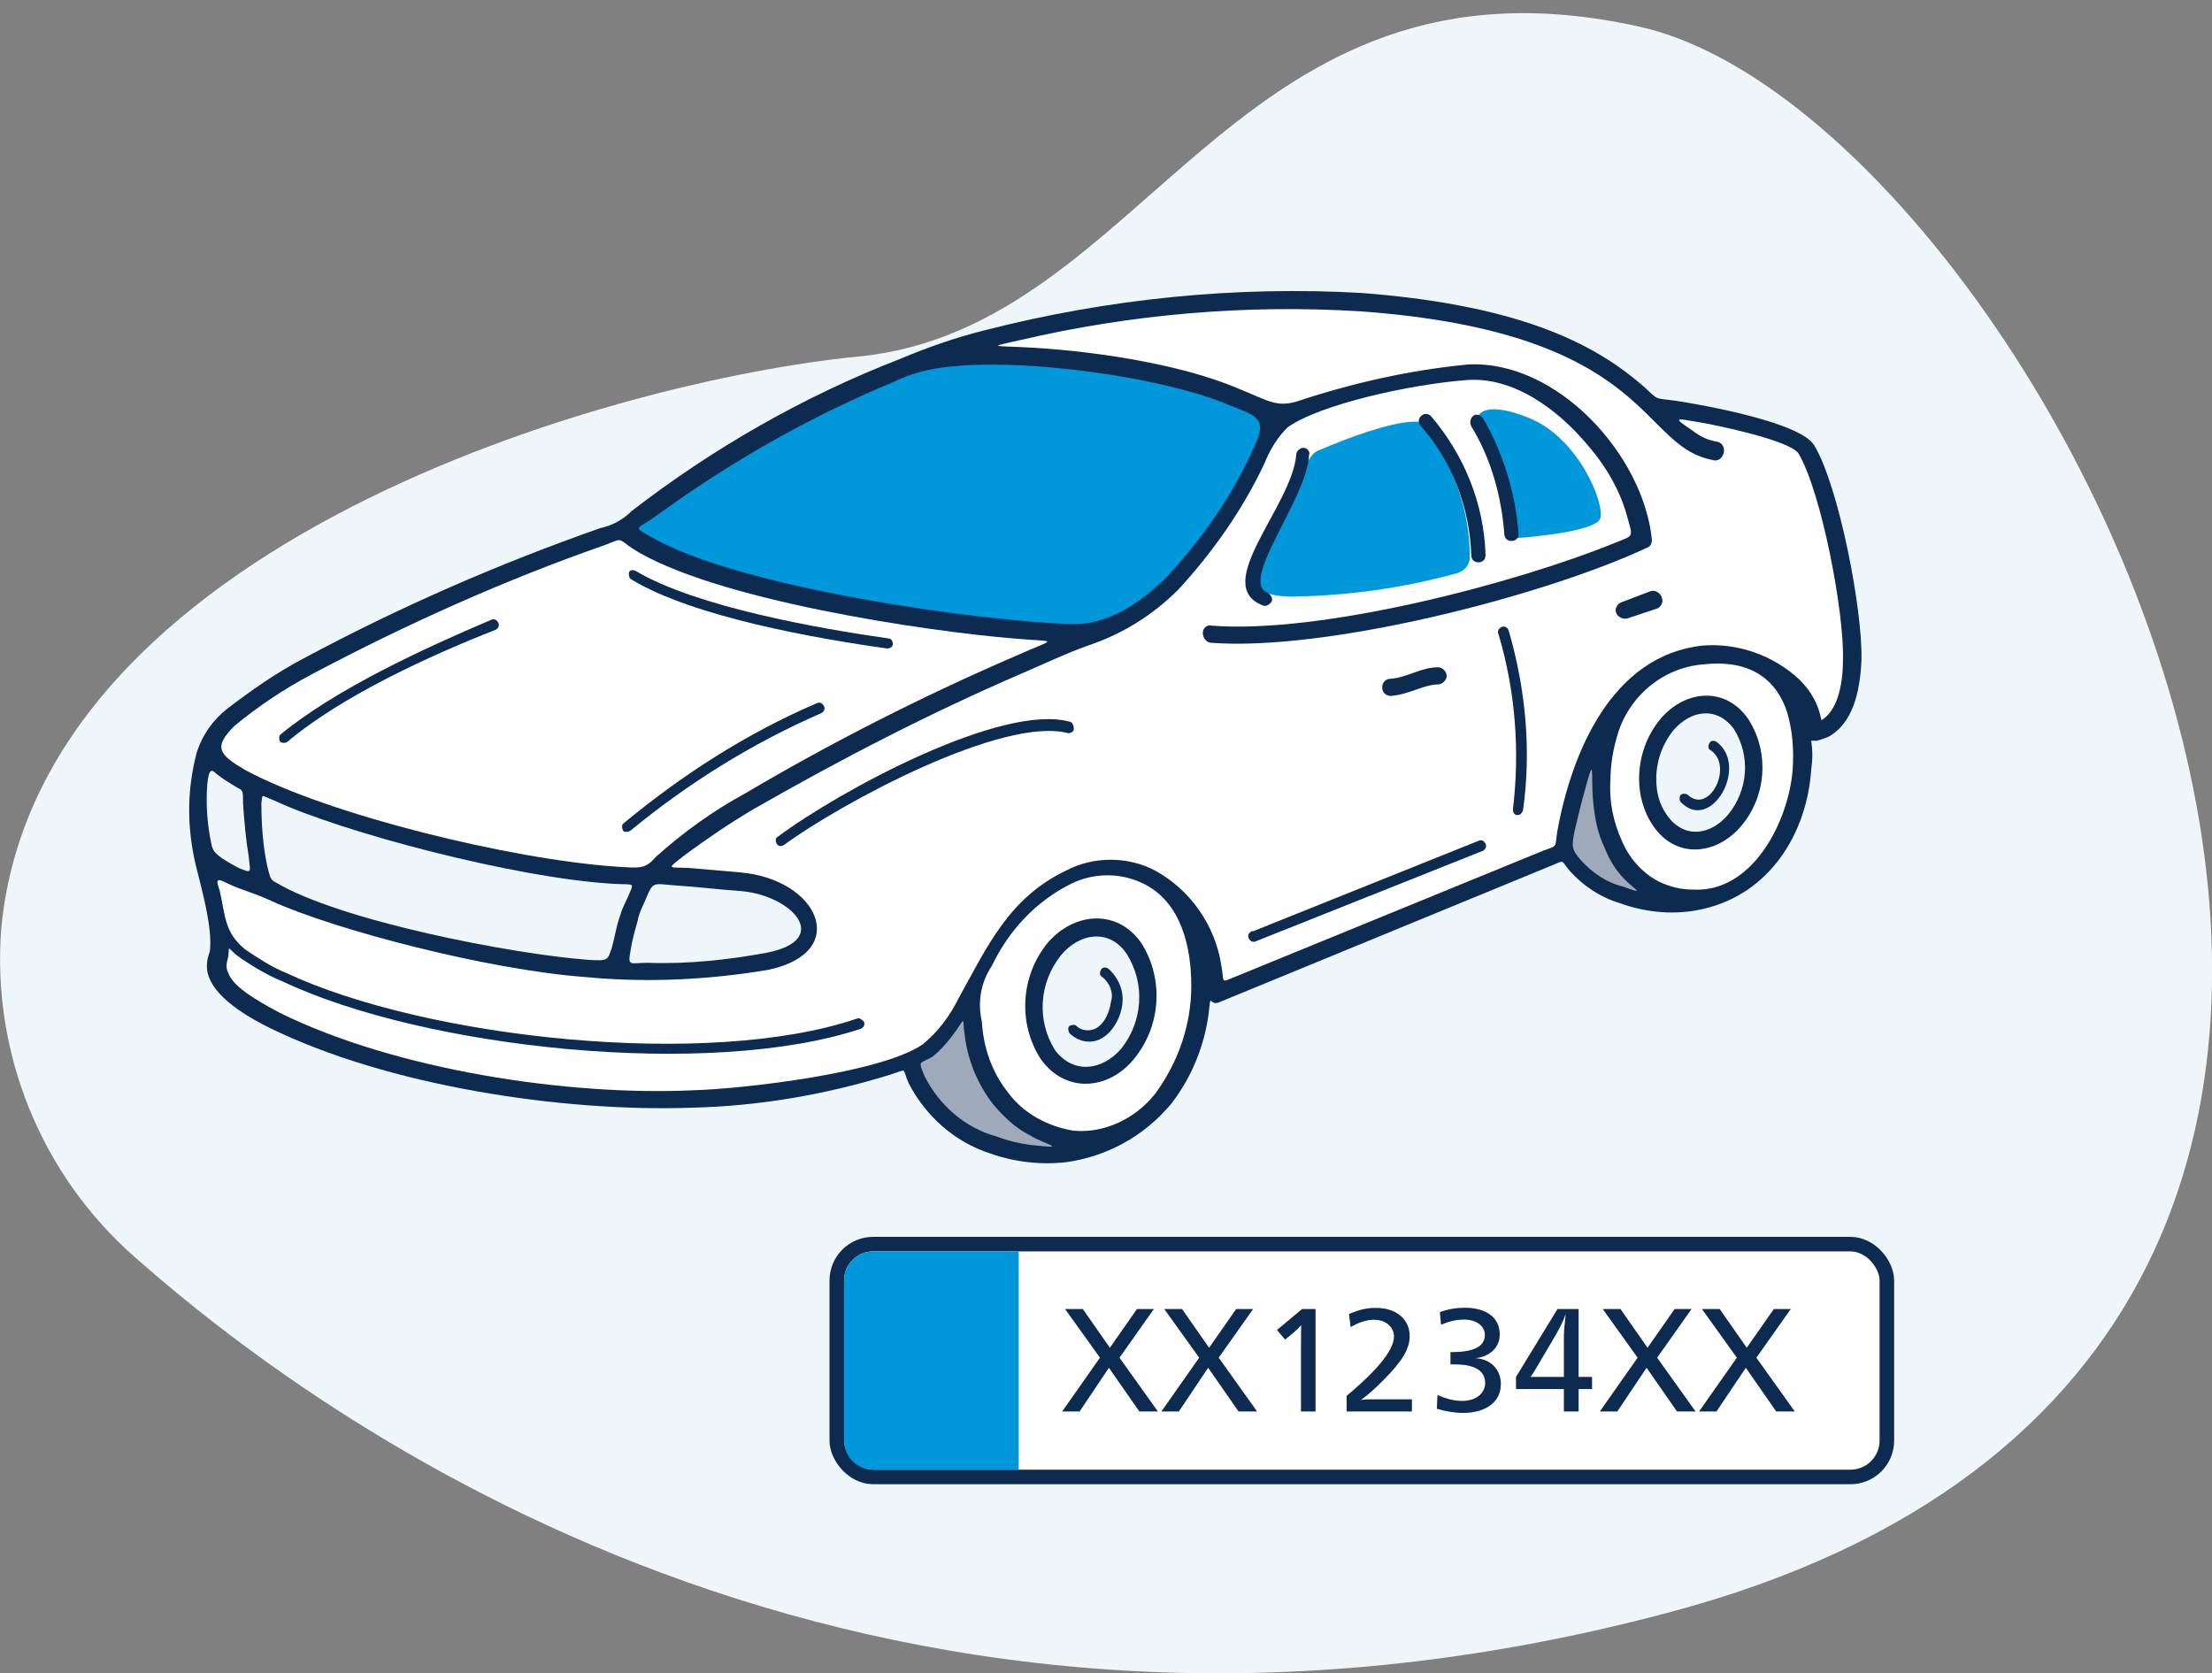 <svg width="152" height="115" viewBox="0 0 152 115" fill="none" xmlns="http://www.w3.org/2000/svg">
<rect x="0" y="0" width="152" height="115" fill="#808080" stroke="none"/>
<path d="M0.09 63.76C-0.59 72.32 2.8 80.71 9.25 86.38C23.58 99.06 60.91 125.09 114.53 110.85C184.13 92.52 140.66 8.08 112.68 1.84C84.7 -4.4 78.98 22.55 59 24.5C42.04 26.16 2.62 37.34 0.09 63.76Z" fill="#EEF6FA"/>
<path d="M73.291 79.865C71.521 80.066 69.741 79.865 68.061 79.275C65.601 78.486 63.621 76.716 62.441 74.445C61.951 73.365 62.441 73.456 61.161 73.856C56.721 75.236 52.091 76.025 47.451 76.126C38.671 76.425 26.651 74.645 18.461 70.606C15.901 69.326 14.121 67.846 14.221 66.266C14.221 65.966 14.321 65.675 14.421 65.376C14.621 63.696 13.831 61.035 13.431 59.365C12.841 56.806 12.841 54.236 13.531 51.675C13.921 50.495 14.611 49.505 15.601 48.715C17.281 47.435 18.951 46.255 20.831 45.266C27.441 41.715 34.241 38.755 41.241 36.295C42.131 36.096 42.821 35.706 43.411 35.115C49.031 30.776 55.241 27.226 61.851 24.666C63.721 23.875 65.701 23.186 67.671 22.695C76.151 20.526 84.921 19.636 93.601 20.136C105.141 21.026 109.971 23.985 112.931 26.546C114.011 27.535 113.621 27.335 115.101 27.535C117.071 27.835 123.681 29.015 124.661 30.596C126.341 33.355 128.011 41.935 127.911 45.386C127.811 47.755 127.221 49.626 125.841 50.516C125.541 50.715 125.151 50.816 124.851 50.906C124.751 50.906 124.551 50.906 124.461 50.906C124.561 51.596 124.561 52.185 124.461 52.876C124.161 57.316 121.601 61.355 117.161 62.435C115.191 62.925 113.121 62.736 111.241 62.045C109.961 61.656 108.781 60.865 107.891 59.876C107.201 59.086 107.591 59.086 106.611 59.486L83.831 68.856C83.041 69.246 83.241 67.966 83.041 69.746C82.741 71.915 81.861 74.085 80.481 75.856C78.611 78.096 76.051 79.475 73.291 79.865Z" fill="#0D2A50"/>
<path d="M79.401 75.136C80.981 72.966 81.861 70.406 81.861 67.746C81.861 65.086 81.171 62.026 78.611 60.746C77.031 59.956 75.161 59.956 73.581 60.746C71.211 61.926 69.341 63.906 68.161 66.366C67.371 67.546 67.171 68.926 67.471 70.216C67.571 71.986 68.161 73.666 69.241 75.046C70.321 76.526 72.001 77.416 73.781 77.706C75.851 77.896 78.021 76.906 79.401 75.136Z" fill="white"/>
<path d="M83.941 66.456C84.141 67.536 83.841 67.536 84.831 67.146L106.031 58.466C107.111 58.076 106.821 58.266 107.021 57.086C108.011 51.666 110.771 45.056 116.981 44.366C119.441 44.166 121.911 45.056 123.681 46.736C124.471 47.526 124.961 48.416 125.161 49.496C126.151 48.906 126.641 47.326 126.641 45.356C126.741 42.106 125.161 33.816 123.581 31.156C122.991 30.266 117.861 29.186 116.581 28.986C115.301 28.786 114.811 28.596 116.281 29.576C116.771 29.966 117.361 30.266 118.051 30.366C118.351 30.466 118.541 30.756 118.441 31.156C118.341 31.456 118.141 31.646 117.851 31.646C116.081 31.346 115.091 30.366 113.711 28.986C111.051 26.326 107.011 22.376 93.501 21.396C85.611 20.906 77.721 21.596 70.131 23.366C67.961 23.856 68.161 23.756 70.231 23.856C74.671 24.056 80.981 24.936 85.121 26.716C87.091 27.506 87.681 27.996 89.061 27.606C92.911 26.326 96.851 25.436 100.891 25.046C107.001 24.746 112.921 31.256 113.511 37.076C113.511 37.376 113.411 37.566 113.121 37.666C105.921 41.016 91.131 44.766 83.241 44.176C82.941 44.176 82.651 43.876 82.651 43.486C82.651 43.186 82.951 42.896 83.241 42.996C90.731 43.586 104.041 40.136 111.051 37.276C112.231 36.786 112.231 36.976 111.841 35.596C111.351 33.726 110.361 32.046 109.081 30.566C107.011 28.106 103.951 25.836 100.701 26.126C96.851 26.426 90.641 27.806 88.471 29.376C87.781 30.066 87.291 30.856 86.891 31.836C85.411 34.996 83.341 37.946 80.971 40.516C79.201 42.286 77.121 43.576 74.761 44.366C73.381 44.856 71.901 45.546 70.321 46.236C63.911 48.996 57.801 52.156 51.781 55.606C50.101 56.596 48.531 57.676 47.051 58.766C45.671 59.846 45.971 59.556 47.441 59.656C48.621 59.756 49.711 59.856 50.891 59.956C56.311 60.446 58.481 65.476 52.761 66.656C48.621 67.346 44.381 67.546 40.241 67.146C33.541 66.656 22.991 63.896 18.651 61.916C17.371 61.326 16.481 61.126 15.691 60.736C14.901 60.346 14.801 60.346 15.101 61.226C15.491 62.906 15.401 64.086 16.871 65.266C17.761 65.856 18.641 66.446 19.631 66.846C29.291 71.386 48.721 73.456 58.871 70.006C59.071 69.906 59.261 70.106 59.361 70.206C59.461 70.406 59.361 70.596 59.161 70.696C48.811 74.146 29.191 72.076 19.421 67.446C18.431 67.056 17.451 66.456 16.561 65.866C16.461 65.766 16.261 65.666 16.171 65.566C15.581 65.076 15.781 64.976 15.681 65.766C15.581 66.156 15.481 66.456 15.681 66.846C15.981 67.736 17.361 68.616 19.231 69.606C27.221 73.546 39.051 75.326 47.631 74.926C51.081 74.826 60.551 73.746 63.411 71.766C64.491 70.876 65.281 69.796 65.871 68.606C67.841 65.056 69.321 61.706 73.261 59.826C75.131 58.836 77.501 58.836 79.371 59.826C81.771 61.136 83.541 63.596 83.941 66.456Z" fill="white"/>
<path d="M78.411 64.785C79.991 67.246 79.791 70.505 77.921 72.775C76.151 74.945 73.191 75.145 71.511 72.775C69.931 70.316 70.131 67.055 72.001 64.785C73.781 62.715 76.741 62.416 78.411 64.785Z" fill="#0D2A50"/>
<path d="M72.891 65.666C71.411 67.536 71.211 70.106 72.501 72.176C73.781 73.856 75.751 73.556 77.041 72.076C78.521 70.206 78.721 67.636 77.431 65.566C76.251 63.796 74.171 64.096 72.891 65.666Z" fill="#EEF6FA"/>
<path d="M101.5 28.737C102.723 30.58 104.729 34.614 103.946 37C103.946 37 109.646 36.643 109.964 35.62C110.282 34.597 108.488 30.125 105.104 28.737C101.721 27.357 101.5 28.745 101.5 28.737Z" fill="#0097DB"/>
<path d="M97.5 29C98.467 29.755 101 33.528 101 38.268C101.008 38.79 100.648 39.257 100.107 39.397C96.428 40.408 92.627 40.946 88.8 41C85.441 41 86.205 39.257 87 38.268C88 36.268 89.525 31.42 90.5 31C96.055 28.618 97.492 29 97.5 29Z" fill="#0097DB"/>
<path d="M123.181 52.946C123.281 51.566 123.181 50.186 122.791 48.906C121.901 46.246 119.731 45.356 117.071 45.656C114.311 45.856 111.941 47.826 111.151 50.486C110.851 51.476 110.661 52.556 110.661 53.646C110.561 55.026 110.861 56.506 111.451 57.786C111.941 58.966 112.831 59.956 113.911 60.546C114.701 60.936 115.491 61.136 116.371 61.136C120.421 61.336 122.881 56.496 123.181 52.946Z" fill="white"/>
<path d="M108.591 59.066C109.381 59.956 110.361 60.645 111.551 60.935C113.131 61.526 112.341 61.136 111.651 60.446C111.061 59.855 110.571 59.066 110.271 58.276C109.781 57.285 109.581 56.206 109.481 55.115C109.281 53.346 109.681 51.365 108.791 54.725C108.591 55.416 108.401 56.306 108.201 57.096C107.991 58.175 107.991 58.376 108.591 59.066Z" fill="#9EA9B9"/>
<path d="M42.031 65.176C42.231 64.486 42.331 63.696 42.621 62.906C42.721 62.516 42.921 62.116 43.111 61.726C43.601 60.546 43.701 60.836 42.121 60.736C35.421 60.346 23.481 57.186 18.851 55.016C17.861 54.626 18.061 54.526 17.961 55.216C17.961 56.596 18.061 58.076 18.351 59.456C18.551 60.246 18.551 60.446 18.941 60.636C23.381 63.296 35.211 65.566 40.341 65.956C41.831 66.066 41.741 65.966 42.031 65.176Z" fill="#EEF6FA"/>
<path d="M17.091 58.865C16.891 57.685 16.791 56.495 16.701 55.215C16.701 54.325 16.701 54.325 16.311 54.136C15.821 53.836 15.321 53.545 14.831 53.145C14.531 52.846 14.341 52.846 14.241 53.935C14.141 55.316 14.241 56.696 14.541 58.075C14.641 58.566 14.931 58.865 16.411 59.656C17.381 60.045 17.181 59.956 17.091 58.865Z" fill="#EEF6FA"/>
<path d="M42.331 59.556C44.011 59.656 44.301 59.756 45.091 58.866C46.961 57.186 49.031 55.706 51.201 54.526C57.211 50.976 63.431 47.826 69.841 45.056C72.701 43.776 72.701 44.166 69.641 43.876C63.631 43.386 48.931 41.216 43.411 37.666C42.421 36.976 42.821 36.976 41.541 37.466C34.741 39.836 27.931 42.886 21.431 46.336C19.561 47.326 17.781 48.506 16.111 49.886C14.631 51.366 15.031 51.856 16.901 52.946C22.611 56.006 35.131 59.066 42.331 59.556Z" fill="white"/>
<path d="M104.351 36.686C104.351 36.986 104.151 37.176 103.861 37.176C103.561 37.176 103.371 36.976 103.371 36.686C103.171 34.126 102.481 31.556 101.101 29.296C101.001 29.096 101.001 28.806 101.201 28.606C101.401 28.406 101.691 28.506 101.891 28.706C103.361 31.256 104.151 34.016 104.351 36.686Z" fill="#0D2A50"/>
<path d="M120.121 49.396C121.601 51.666 121.401 54.716 119.631 56.786C117.951 58.756 115.191 59.056 113.621 56.786C112.931 55.796 112.631 54.616 112.631 53.536C112.631 52.056 113.121 50.576 114.111 49.396C115.781 47.426 118.541 47.136 120.121 49.396Z" fill="#0D2A50"/>
<path d="M19.751 50.976C19.651 51.076 19.361 51.076 19.261 50.976C19.161 50.876 19.161 50.586 19.261 50.486C23.111 47.326 29.121 44.566 33.751 42.596C33.951 42.496 34.141 42.596 34.241 42.796C34.341 42.996 34.241 43.186 34.041 43.286C29.511 45.066 23.491 47.826 19.751 50.976Z" fill="#0D2A50"/>
<path d="M44.691 36.876C50.801 40.426 67.371 42.696 73.581 42.886C75.951 42.986 78.211 41.606 80.191 39.636C82.651 36.976 84.731 34.016 86.201 30.666C87.091 28.796 86.401 28.596 84.621 27.906C79.691 25.736 68.151 24.256 63.321 25.536C62.631 25.736 62.041 25.926 61.451 26.226C55.531 28.686 50.011 31.846 44.891 35.596C43.711 36.386 43.511 36.186 44.691 36.876Z" fill="#0097DB"/>
<path d="M43.311 57.096C43.111 57.196 42.921 57.196 42.821 57.096C42.721 56.896 42.721 56.706 42.821 56.606C46.861 53.256 51.301 50.396 56.131 48.326C56.331 48.226 56.521 48.326 56.621 48.526C56.721 48.726 56.621 48.916 56.421 49.016C51.691 51.076 47.261 53.836 43.311 57.096Z" fill="#0D2A50"/>
<path d="M87.091 40.726C87.291 40.826 87.481 41.116 87.391 41.316C87.291 41.516 87.001 41.706 86.801 41.616C83.151 40.236 88.771 34.816 89.071 31.266C89.071 30.966 89.371 30.776 89.561 30.776C89.861 30.776 90.051 31.076 89.951 31.266C89.851 34.216 85.121 39.936 87.091 40.726Z" fill="#0D2A50"/>
<path d="M63.531 73.956C64.521 75.926 66.291 77.506 68.461 78.096C69.251 78.396 70.041 78.586 70.831 78.686C73.591 78.986 71.821 78.686 70.731 77.996C69.741 77.506 68.961 76.716 68.271 75.926C67.191 74.546 66.501 72.866 66.301 71.196C66.101 70.016 66.401 69.816 65.711 70.806C65.221 71.496 64.721 72.086 64.131 72.576C63.231 73.166 63.031 72.766 63.531 73.956Z" fill="#9EA9B9"/>
<path d="M75.751 67.146C75.551 67.046 75.551 66.846 75.651 66.656C75.751 66.456 75.951 66.456 76.141 66.556C76.831 67.146 77.221 68.036 77.131 68.926C77.031 70.106 76.141 71.586 74.861 71.586C74.371 71.586 73.871 71.386 73.481 70.996C73.381 70.796 73.381 70.606 73.481 70.506C73.681 70.406 73.871 70.406 73.971 70.506C74.171 70.706 74.461 70.806 74.761 70.806C75.751 70.806 76.241 69.626 76.341 68.836C76.541 68.236 76.251 67.546 75.751 67.146Z" fill="#0D2A50"/>
<path d="M102.971 43.586C102.871 43.386 102.971 43.196 103.171 43.096C103.371 42.996 103.561 43.096 103.661 43.296C104.841 47.336 105.241 51.576 104.651 55.716C104.551 55.916 104.451 56.016 104.261 56.016C104.061 56.016 103.961 55.816 103.961 55.626C104.441 51.666 104.151 47.526 102.971 43.586Z" fill="#0D2A50"/>
<path d="M111.841 42.496C111.541 42.596 111.151 42.396 111.051 42.106C110.951 41.806 111.151 41.516 111.351 41.416L113.421 40.626C113.721 40.526 114.111 40.726 114.211 41.116C114.311 41.416 114.111 41.706 113.911 41.806L111.841 42.496Z" fill="#0D2A50"/>
<path d="M86.301 64.686C86.101 64.786 85.911 64.686 85.811 64.486C85.711 64.286 85.811 64.096 86.011 63.996H86.111L101.591 57.786C101.791 57.686 101.981 57.786 102.081 57.986C102.181 58.186 102.081 58.376 101.881 58.476L86.301 64.686Z" fill="#0D2A50"/>
<path d="M95.571 47.826C95.271 47.826 94.981 47.626 94.981 47.236C94.981 46.936 95.181 46.646 95.571 46.646C96.751 46.546 97.641 45.856 98.821 45.856C99.121 45.856 99.411 46.156 99.411 46.446C99.411 46.736 99.111 47.036 98.821 47.036C97.841 47.036 96.851 47.726 95.571 47.826Z" fill="#0D2A50"/>
<path d="M53.861 58.076C53.661 58.176 53.471 58.176 53.371 57.976C53.271 57.776 53.271 57.586 53.471 57.486C57.711 54.326 68.851 48.316 73.491 49.596C73.691 49.596 73.791 49.896 73.791 50.086C73.791 50.286 73.591 50.386 73.401 50.386C68.951 49.206 57.911 55.116 53.861 58.076Z" fill="#0D2A50"/>
<path d="M44.401 61.726C44.201 62.216 43.911 62.716 43.811 63.306C43.611 63.996 43.421 64.686 43.321 65.376C43.121 66.456 43.321 66.166 44.501 66.166C47.261 66.266 50.021 65.966 52.681 65.476C57.221 64.586 54.451 61.536 50.911 61.236C49.431 61.136 47.851 60.936 46.371 60.846C44.891 60.736 44.891 60.546 44.401 61.726Z" fill="#EEF6FA"/>
<path d="M97.641 29.286C97.441 29.086 97.441 28.796 97.641 28.596C97.841 28.396 98.131 28.396 98.331 28.596C100.601 31.256 101.981 34.606 102.081 38.156C102.081 38.456 101.881 38.646 101.591 38.646C101.291 38.646 101.101 38.446 101.101 38.156C100.991 34.906 99.811 31.756 97.641 29.286Z" fill="#0D2A50"/>
<path d="M43.411 39.836C43.211 39.736 43.211 39.536 43.211 39.346C43.311 39.146 43.511 39.146 43.701 39.246C47.841 41.706 56.221 43.186 61.051 43.876C61.251 43.876 61.351 44.076 61.351 44.266C61.351 44.466 61.151 44.566 60.961 44.566C56.031 43.876 47.651 42.396 43.411 39.836Z" fill="#0D2A50"/>
<path d="M114.991 50.185C114.201 51.175 113.811 52.355 113.811 53.535C113.811 54.425 114.011 55.306 114.601 56.096C115.781 57.675 117.561 57.376 118.741 55.995C120.121 54.316 120.321 51.956 119.131 50.075C117.951 48.516 116.181 48.806 114.991 50.185Z" fill="#EEF6FA"/>
<path d="M117.561 51.566C117.361 51.466 117.361 51.266 117.461 51.076C117.561 50.876 117.761 50.876 117.951 50.976C120.221 52.656 117.561 57.286 115.491 55.116C115.391 55.016 115.391 54.726 115.491 54.626C115.591 54.526 115.881 54.526 115.981 54.626C117.461 56.006 119.141 52.656 117.561 51.566Z" fill="#0D2A50"/>
<rect x="57.5" y="85.5" width="72.158" height="16" rx="2.5" fill="white" stroke="#0D2A50"/>
<path d="M58 88C58 86.895 58.895 86 60 86H70V101H60C58.895 101 58 100.105 58 99V88Z" fill="#0097DB"/>
<path d="M78.126 89.96H79.292L76.927 93.304L79.567 97H78.291L76.201 93.997L74.188 97H72.989L75.585 93.304L73.187 89.96H74.408L76.267 92.622L78.126 89.96ZM84.944 89.96H86.11L83.745 93.304L86.385 97H85.109L83.019 93.997L81.006 97H79.807L82.403 93.304L80.005 89.96H81.226L83.085 92.622L84.944 89.96ZM89.475 89.96H90.399V97H89.398V92.732C89.398 91.885 89.409 91.467 89.409 91.06C89.123 91.434 88.661 91.753 88.309 92.061L87.748 91.401L89.475 89.96ZM92.808 91.203L92.698 90.301C93.468 89.982 93.908 89.883 94.568 89.883C95.943 89.883 96.867 90.664 96.867 91.808C96.867 92.699 96.383 93.524 95.041 94.866C94.458 95.46 93.985 95.867 93.512 96.219C93.754 96.164 94.007 96.164 94.26 96.164H97.021V97H92.533V95.933C93.512 95.097 95.789 93.161 95.789 91.841C95.789 91.181 95.206 90.697 94.414 90.697C93.897 90.697 93.38 90.873 92.808 91.203ZM99.02 91.038L98.943 90.169C99.537 89.96 100.065 89.872 100.67 89.872C101.847 89.872 103.057 90.345 103.057 91.72C103.057 92.589 102.375 93.249 101.374 93.337C102.43 93.392 103.134 94.107 103.134 95.119C103.134 96.329 102.122 97.099 100.549 97.099C99.955 97.099 99.306 96.989 98.734 96.813L98.778 95.867C99.438 96.153 99.944 96.274 100.494 96.274C101.407 96.274 102.056 95.757 102.056 95.042C102.056 93.953 100.846 93.766 99.999 93.766H99.669V92.919C100.461 92.919 102.034 92.875 102.034 91.742C102.034 91.126 101.451 90.686 100.615 90.686C100.087 90.686 99.603 90.796 99.02 91.038ZM107.024 89.96H108.476V94.624H109.4V95.46H108.476V97H107.464V95.46H104.175V94.624L107.024 89.96ZM107.464 94.624V91.841C107.464 91.324 107.552 90.818 107.585 90.301C107.431 90.785 107.211 91.236 106.518 92.402L105.847 93.535C105.627 93.898 105.429 94.283 105.176 94.624H107.464ZM115.072 89.96H116.238L113.873 93.304L116.513 97H115.237L113.147 93.997L111.134 97H109.935L112.531 93.304L110.133 89.96H111.354L113.213 92.622L115.072 89.96ZM121.89 89.96H123.056L120.691 93.304L123.331 97H122.055L119.965 93.997L117.952 97H116.753L119.349 93.304L116.951 89.96H118.172L120.031 92.622L121.89 89.96Z" fill="#0D2A50"/>
</svg>
